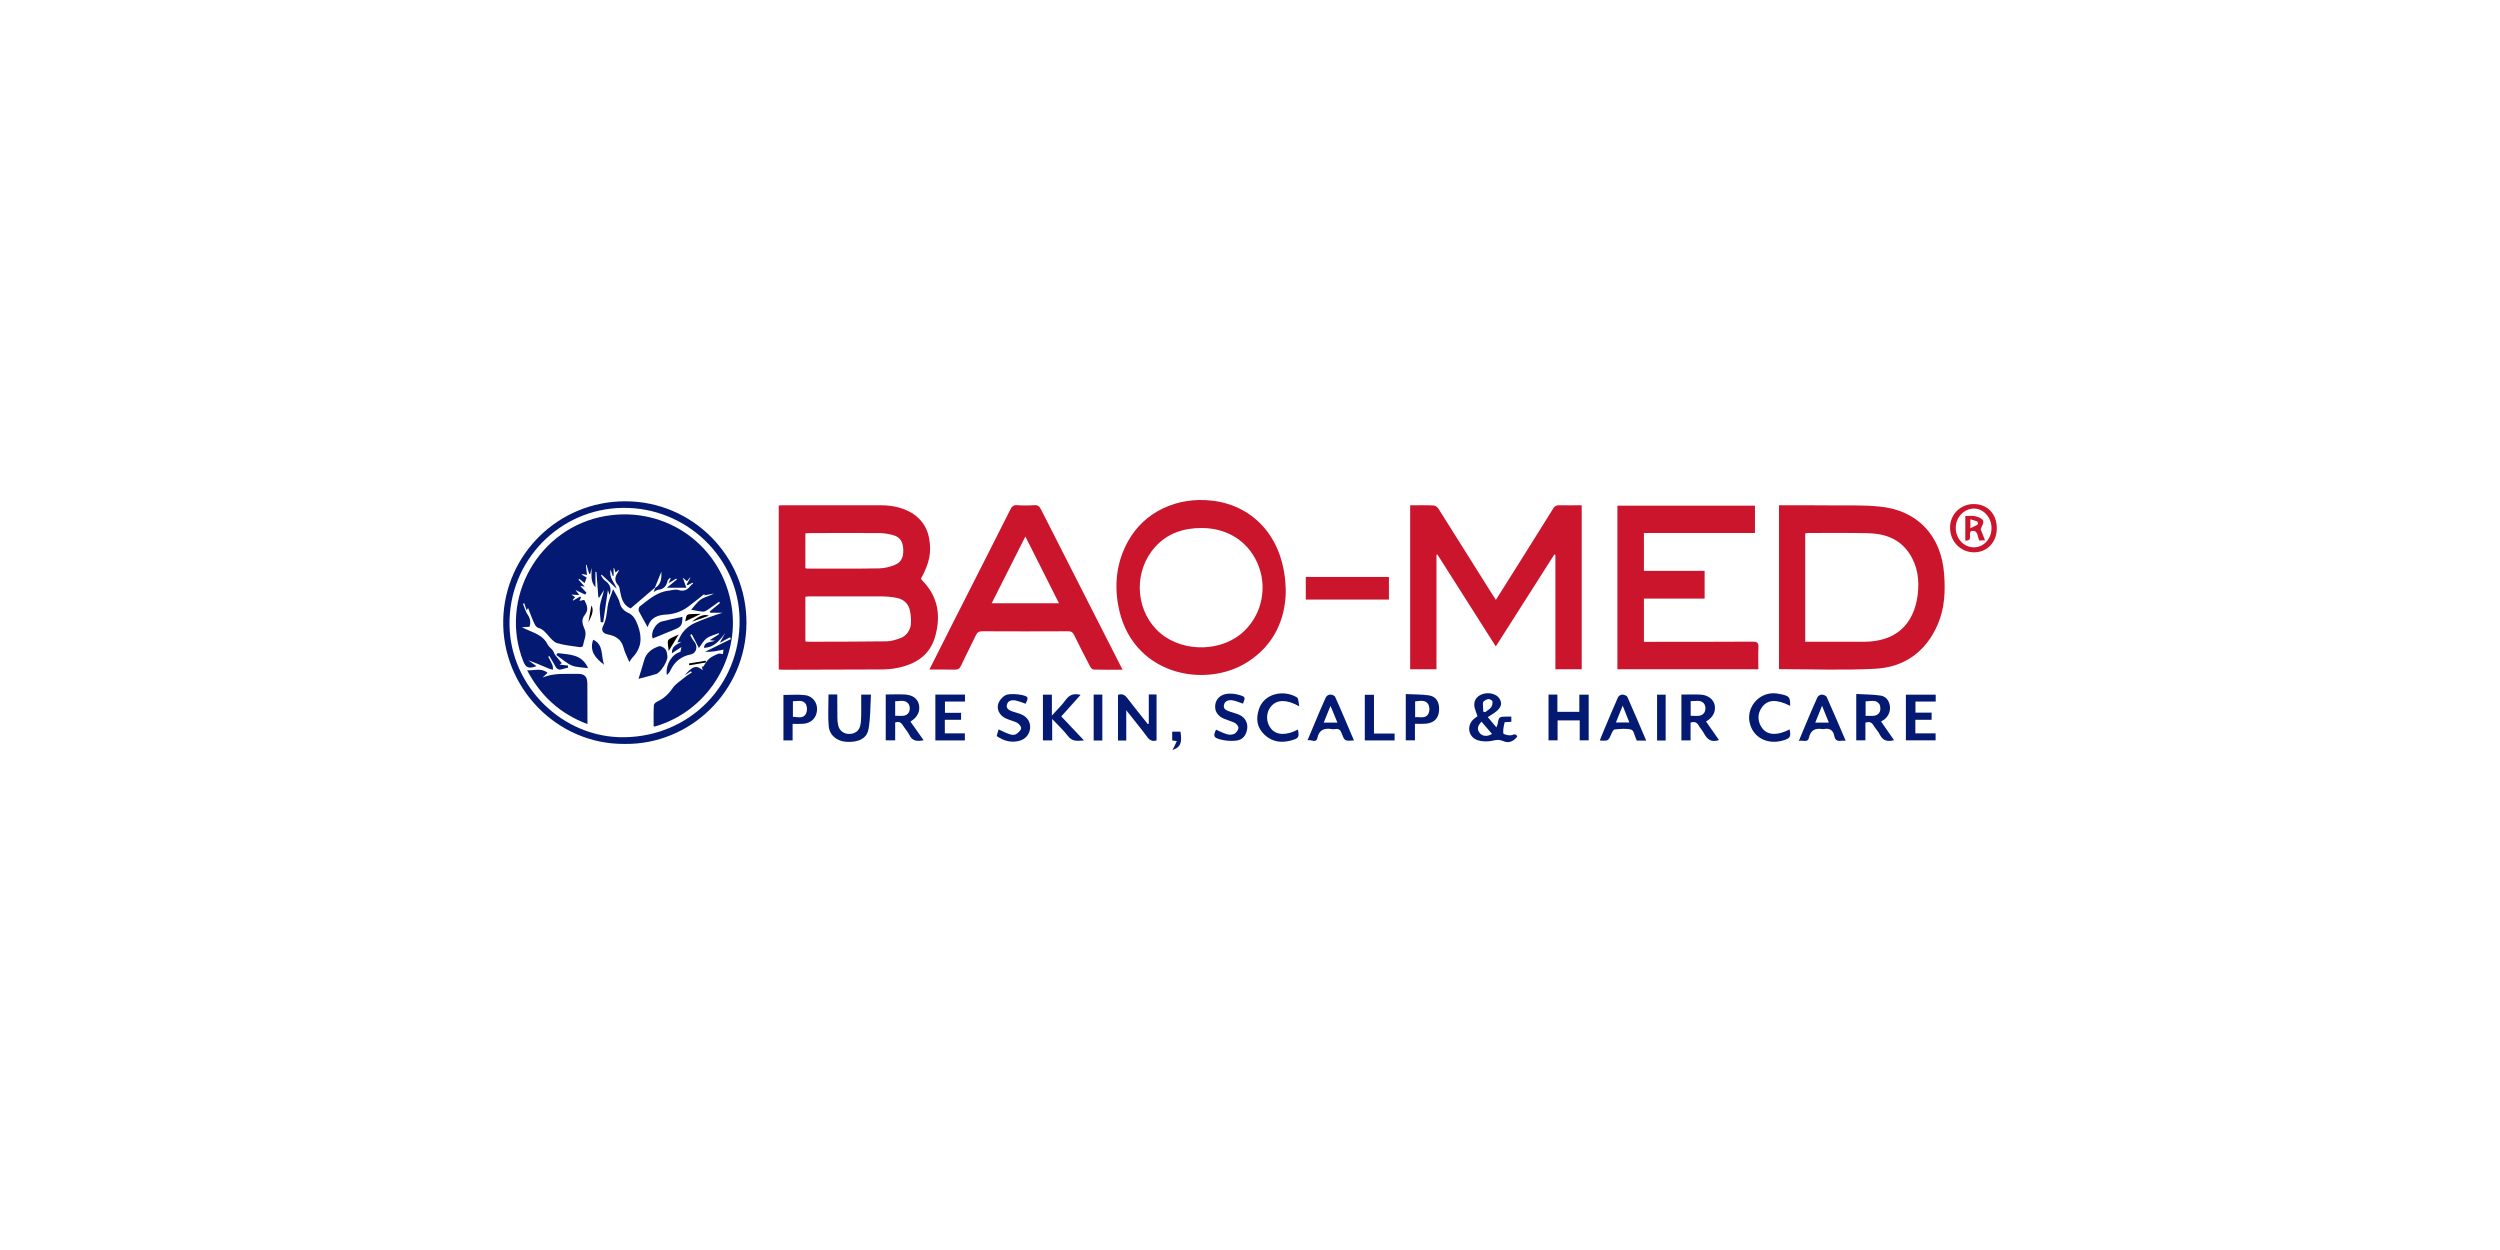 <?xml version="1.0" encoding="UTF-8"?>
<svg xmlns="http://www.w3.org/2000/svg" width="200" height="100" viewBox="0 0 200 100" fill="none">
  <path d="M62.301 40.438L62.604 40.422H70.443C71.272 40.422 72.086 40.566 72.827 40.972C73.569 41.379 74.151 42.089 74.319 43.014C74.534 44.17 74.374 45.023 73.673 46.299C73.705 46.351 73.742 46.399 73.784 46.443C75.052 47.727 75.284 49.258 74.813 50.925C74.382 52.456 73.202 53.158 71.735 53.445C71.343 53.518 70.945 53.555 70.547 53.556L62.58 53.58L62.301 53.556V40.438ZM64.43 51.307L64.589 51.339C66.695 51.331 68.808 51.339 70.913 51.307C71.304 51.307 71.695 51.172 72.07 51.036C72.445 50.901 72.827 50.462 72.867 49.952C72.894 49.597 72.873 49.24 72.803 48.891C72.692 48.293 72.293 47.934 71.711 47.823C71.306 47.749 70.895 47.712 70.483 47.711H64.669C64.589 47.715 64.509 47.726 64.43 47.743V51.307ZM64.43 45.454L64.581 45.486C66.511 45.486 68.433 45.502 70.355 45.47C70.793 45.452 71.223 45.352 71.623 45.175C72.197 44.936 72.301 44.409 72.253 43.843C72.205 43.277 71.966 42.958 71.464 42.814C71.118 42.715 70.762 42.659 70.403 42.647C68.521 42.631 66.631 42.639 64.749 42.647L64.43 42.671V45.454Z" fill="#CB152C"></path>
  <path d="M112.813 40.422C113.459 40.422 114.081 40.406 114.703 40.438C114.838 40.446 115.006 40.581 115.078 40.701C116.529 42.998 117.975 45.297 119.416 47.599C119.488 47.719 119.567 47.839 119.671 47.99L121.96 44.353C122.725 43.125 123.499 41.905 124.257 40.677C124.3 40.592 124.368 40.522 124.452 40.476C124.536 40.431 124.632 40.412 124.727 40.422C125.325 40.43 125.915 40.422 126.537 40.422V53.54H124.432V44.385L124.344 44.361L119.663 51.714C118.084 49.234 116.537 46.802 114.998 44.37H114.918V53.54H112.813V40.422Z" fill="#CB152C"></path>
  <path d="M142.319 40.422C143.675 40.422 144.999 40.414 146.323 40.43C147.646 40.446 149.042 40.39 150.382 40.526C153.396 40.821 155.294 42.854 155.526 45.877C155.637 47.28 155.581 48.66 155.015 49.968C154.066 52.145 152.352 53.373 150.031 53.501C147.479 53.636 144.911 53.532 142.319 53.532V40.422ZM144.417 51.34C146.036 51.34 147.599 51.347 149.162 51.34C151.602 51.324 153.093 50.024 153.412 47.615C153.564 46.435 153.42 45.279 152.734 44.258C151.945 43.078 150.749 42.679 149.409 42.655C147.83 42.623 146.251 42.639 144.672 42.639C144.592 42.639 144.512 42.663 144.417 42.671V51.34Z" fill="#CB152C"></path>
  <path d="M131.514 51.347H132.048C134.767 51.347 137.495 51.347 140.214 51.331C140.549 51.331 140.692 51.403 140.676 51.77C140.645 52.344 140.669 52.926 140.669 53.54H129.392V40.454H140.397V42.639H131.514V45.669H136.37V47.886H131.514V51.347Z" fill="#CB152C"></path>
  <path d="M102.86 47.424C102.804 49.489 101.967 51.595 99.782 52.974C96.345 55.151 90.42 53.971 89.447 48.373C89.136 46.587 89.367 44.888 90.244 43.301C91.552 40.924 94.192 39.72 96.991 40.055C100.396 40.462 102.868 43.173 102.86 47.424ZM96.138 42.24C94.678 42.24 93.386 42.663 92.397 43.771C90.731 45.638 90.786 48.572 92.509 50.358C94.231 52.145 97.413 52.257 99.287 50.701C100.827 49.434 101.409 47.28 100.723 45.374C100.037 43.468 98.355 42.248 96.138 42.24Z" fill="#CB152C"></path>
  <path d="M74.35 53.564C75.076 52.121 75.77 50.741 76.472 49.362C77.923 46.499 79.383 43.636 80.826 40.765C80.954 40.518 81.073 40.398 81.36 40.414C81.825 40.446 82.291 40.446 82.756 40.414C83.059 40.39 83.171 40.55 83.29 40.773C84.853 43.851 86.419 46.929 87.987 50.008C88.578 51.172 89.168 52.336 89.806 53.58C88.984 53.58 88.235 53.588 87.485 53.564C87.381 53.564 87.254 53.413 87.198 53.301C86.759 52.464 86.337 51.627 85.922 50.789C85.818 50.582 85.707 50.502 85.467 50.502C83.171 50.513 80.874 50.513 78.577 50.502C78.306 50.502 78.178 50.59 78.067 50.829C77.684 51.642 77.261 52.432 76.886 53.253C76.767 53.501 76.631 53.572 76.376 53.572C75.722 53.556 75.076 53.564 74.35 53.564ZM79.335 48.261H84.718C83.809 46.467 82.931 44.72 82.03 42.918C81.121 44.72 80.236 46.467 79.335 48.261Z" fill="#CB152C"></path>
  <path d="M49.964 59.514C44.525 59.561 40.131 54.96 40.258 49.577C40.386 44.354 44.669 40.095 50.035 40.103C55.403 40.111 59.741 44.481 59.717 49.848C59.685 55.351 55.171 59.593 49.964 59.514ZM49.94 58.979C55.203 58.907 59.238 54.785 59.167 49.561C59.103 44.593 54.884 40.566 49.82 40.629C44.756 40.693 40.689 44.864 40.761 50C40.825 54.928 45.043 59.051 49.94 58.979Z" fill="#041A72"></path>
  <path d="M111.114 46.156V47.966H104.463V46.156H111.114Z" fill="#CB152C"></path>
  <path d="M91.903 57.895V55.558H92.525V59.234C92.206 59.33 91.991 59.242 91.783 58.963C91.265 58.261 90.707 57.592 90.101 56.818V59.242H89.439V55.59C89.758 55.478 89.981 55.574 90.18 55.845C90.715 56.547 91.273 57.233 91.823 57.926L91.903 57.895Z" fill="#041A72"></path>
  <path d="M120.907 57.743L120.373 57.775C120.341 57.95 120.285 58.118 120.269 58.285C120.253 58.453 120.245 58.692 120.301 58.716C120.5 58.796 120.764 58.868 120.955 58.804C121.146 58.74 121.282 58.684 121.378 58.923C121.067 59.33 120.692 59.482 120.237 59.282C119.926 59.139 119.671 59.195 119.36 59.266C118.987 59.341 118.602 59.327 118.236 59.227C117.438 58.971 117.295 58.014 117.94 57.488L118.204 57.297C118.115 57.078 118.038 56.854 117.972 56.627C117.853 56.116 118.084 55.718 118.578 55.534C119.073 55.351 119.735 55.502 119.966 55.901C120.197 56.3 120.07 56.579 119.759 56.866C119.648 56.96 119.531 57.045 119.408 57.121L119.025 57.368L119.711 58.19C119.744 58.12 119.774 58.048 119.799 57.974C119.91 57.328 119.91 57.328 120.58 57.328H120.907V57.743ZM118.523 57.735C118.196 58.07 118.148 58.333 118.363 58.62C118.578 58.907 118.961 58.955 119.36 58.716L118.523 57.735ZM118.666 56.938L118.818 56.97C118.977 56.842 119.177 56.738 119.296 56.571C119.387 56.435 119.421 56.269 119.392 56.108C119.376 56.021 119.161 55.909 119.057 55.925C118.953 55.941 118.666 56.076 118.642 56.196C118.618 56.316 118.65 56.691 118.666 56.938Z" fill="#041A72"></path>
  <path d="M123.882 59.227V55.566H124.591V56.946H126.346V55.574H127.095V59.227H126.378V57.632H124.607V59.227H123.882Z" fill="#041A72"></path>
  <path d="M70.858 55.558C71.376 55.558 71.87 55.534 72.373 55.558C73.011 55.59 73.401 55.885 73.513 56.364C73.625 56.842 73.449 57.36 72.835 57.727L73.888 59.218C73.385 59.322 72.987 59.306 72.748 58.796C72.62 58.525 72.397 58.301 72.237 58.038C72.078 57.775 71.918 57.703 71.615 57.799V59.227H70.858V55.558ZM71.615 57.265C72.054 57.241 72.508 57.392 72.732 56.946C72.773 56.846 72.79 56.738 72.784 56.63C72.777 56.522 72.745 56.417 72.692 56.324C72.429 55.949 72.006 56.1 71.615 56.1V57.265Z" fill="#041A72"></path>
  <path d="M137.519 59.203C136.905 59.418 136.578 59.155 136.322 58.676C136.203 58.445 136.011 58.254 135.884 58.022C135.756 57.791 135.549 57.703 135.246 57.807V59.234H134.512V55.566C135.054 55.566 135.589 55.534 136.107 55.574C136.625 55.614 137.08 55.933 137.176 56.411C137.271 56.89 137.064 57.4 136.482 57.719L137.519 59.203ZM135.254 56.092V57.265C135.66 57.241 136.107 57.392 136.362 56.986C136.409 56.889 136.433 56.783 136.435 56.675C136.436 56.568 136.414 56.462 136.37 56.364C136.123 55.933 135.676 56.108 135.254 56.092Z" fill="#041A72"></path>
  <path d="M149.233 57.815V59.226H148.5V55.518C149.17 55.558 149.816 55.55 150.446 55.646C150.892 55.71 151.147 56.068 151.195 56.515C151.243 56.962 151.028 57.464 150.485 57.719C150.828 58.222 151.171 58.708 151.522 59.211C150.988 59.362 150.613 59.25 150.374 58.748C150.254 58.501 150.039 58.301 149.903 58.062C149.768 57.823 149.576 57.687 149.233 57.815ZM149.249 57.273C149.68 57.233 150.143 57.392 150.374 56.962C150.462 56.794 150.446 56.459 150.334 56.308C150.071 55.949 149.648 56.1 149.249 56.108V57.273Z" fill="#041A72"></path>
  <path d="M66.28 55.558H66.982C66.982 56.18 66.982 56.778 66.99 57.384C66.986 57.61 67.01 57.835 67.062 58.054C67.173 58.477 67.508 58.716 67.939 58.716C68.37 58.716 68.712 58.493 68.816 58.062C68.888 57.791 68.888 57.488 68.896 57.201C68.904 56.667 68.896 56.124 68.896 55.566H69.677C69.621 56.499 69.645 57.44 69.478 58.341C69.342 59.091 68.657 59.402 67.716 59.346C66.966 59.298 66.368 58.844 66.296 58.094C66.224 57.344 66.28 56.411 66.28 55.558Z" fill="#041A72"></path>
  <path d="M84.175 57.52V59.234H83.434V55.574H84.151V57.241C84.566 56.778 84.949 56.419 85.252 55.997C85.555 55.574 85.906 55.454 86.448 55.59L84.901 57.312L86.719 59.234C86.209 59.274 85.786 59.346 85.443 58.892C85.1 58.437 84.654 58.03 84.175 57.52Z" fill="#041A72"></path>
  <path d="M154.856 55.574V56.124H153.237V57.01H154.529V57.584H153.229V58.668H154.848V59.227H152.471V55.574H154.856Z" fill="#041A72"></path>
  <path d="M74.829 55.566H77.198V56.124H75.595V57.025H76.886V57.584H75.587V58.668H77.189V59.234H74.829V55.566Z" fill="#041A72"></path>
  <path d="M113.195 57.903V59.227H112.462V55.526C113.092 55.558 113.714 55.542 114.32 55.63C114.926 55.718 115.173 56.22 115.125 56.858C115.078 57.496 114.695 57.839 114.065 57.895C113.794 57.919 113.514 57.903 113.195 57.903ZM113.211 57.376C113.618 57.337 114.073 57.528 114.288 57.065C114.336 56.95 114.358 56.825 114.354 56.7C114.35 56.575 114.319 56.452 114.264 56.34C114.025 55.957 113.602 56.084 113.211 56.108V57.376Z" fill="#041A72"></path>
  <path d="M131.697 59.25H130.955C130.934 59.22 130.915 59.188 130.899 59.155C130.772 58.883 130.7 58.429 130.509 58.373C130.094 58.254 129.616 58.317 129.169 58.357C129.073 58.365 128.97 58.572 128.914 58.708C128.659 59.282 128.667 59.282 127.981 59.242C128.068 59.019 128.156 58.796 128.244 58.589C128.643 57.648 129.025 56.706 129.44 55.781C129.476 55.721 129.526 55.669 129.585 55.632C129.645 55.594 129.713 55.572 129.783 55.566C129.919 55.566 130.142 55.646 130.19 55.757C130.7 56.898 131.187 58.054 131.697 59.25ZM129.815 56.451L129.273 57.799H130.349L129.815 56.451Z" fill="#041A72"></path>
  <path d="M108.315 59.234C107.589 59.29 107.573 59.298 107.334 58.668C107.238 58.397 107.103 58.278 106.816 58.325C106.723 58.341 106.629 58.341 106.537 58.325C105.946 58.23 105.532 58.373 105.388 59.043C105.293 59.49 104.886 59.131 104.599 59.227C104.798 58.764 104.99 58.293 105.189 57.823C105.476 57.145 105.755 56.459 106.066 55.789C106.1 55.728 106.148 55.675 106.206 55.636C106.264 55.597 106.331 55.573 106.401 55.566C106.537 55.558 106.76 55.638 106.808 55.742C107.326 56.882 107.805 58.038 108.315 59.234ZM105.899 57.807H106.991L106.441 56.467C106.234 56.97 106.074 57.376 105.899 57.807Z" fill="#041A72"></path>
  <path d="M143.906 59.274C144.082 58.852 144.233 58.469 144.393 58.102C144.72 57.321 145.047 56.547 145.398 55.773C145.435 55.715 145.485 55.665 145.544 55.629C145.604 55.593 145.671 55.572 145.741 55.566C145.876 55.566 146.091 55.654 146.139 55.765C146.65 56.906 147.136 58.054 147.654 59.258C147.538 59.25 147.42 59.25 147.304 59.258C147.001 59.306 146.801 59.218 146.745 58.883C146.658 58.413 146.371 58.23 145.9 58.325H145.78C145.222 58.238 144.855 58.405 144.72 59.003C144.624 59.458 144.225 59.187 143.906 59.274ZM145.222 57.807H146.307L145.764 56.459C145.565 56.946 145.398 57.368 145.222 57.807Z" fill="#041A72"></path>
  <path d="M62.675 59.234V55.598C63.266 55.598 63.848 55.542 64.422 55.614C64.996 55.686 65.411 56.196 65.363 56.818C65.315 57.44 64.892 57.863 64.254 57.903C63.999 57.919 63.728 57.911 63.409 57.911V59.234H62.675ZM63.433 57.344C63.824 57.352 64.254 57.52 64.478 57.097C64.531 56.982 64.558 56.858 64.56 56.731C64.561 56.605 64.536 56.48 64.486 56.364C64.263 55.949 63.824 56.1 63.433 56.1V57.344Z" fill="#041A72"></path>
  <path d="M143.212 56.467C142.136 55.925 141.434 55.957 140.98 56.547C140.525 57.137 140.621 57.831 141.027 58.317C141.434 58.804 142.2 58.868 143.165 58.349C143.292 58.931 143.228 59.059 142.678 59.227C141.378 59.625 140.19 58.979 139.959 57.743C139.728 56.507 140.796 55.295 142.152 55.478L142.503 55.542C143.149 55.686 143.22 55.773 143.212 56.467Z" fill="#041A72"></path>
  <path d="M103.945 56.507C102.924 55.933 102.15 55.957 101.688 56.507C101.225 57.057 101.289 57.823 101.696 58.309C102.103 58.796 102.868 58.876 103.833 58.365C103.953 58.971 103.897 59.067 103.331 59.226C102.525 59.458 101.76 59.362 101.146 58.764C100.532 58.166 100.476 57.512 100.699 56.778C101.106 55.446 102.717 55.159 103.753 55.789C103.889 55.869 103.873 56.204 103.945 56.507Z" fill="#041A72"></path>
  <path d="M79.885 58.349C80.196 58.493 80.475 58.644 80.778 58.74C80.93 58.796 81.145 58.812 81.273 58.74C81.4 58.668 81.663 58.453 81.687 58.285C81.711 58.118 81.52 57.903 81.36 57.815C81.201 57.727 80.77 57.608 80.475 57.48C79.941 57.241 79.662 56.675 79.909 56.172C80.037 55.917 80.316 55.63 80.579 55.566C80.842 55.502 81.392 55.518 81.775 55.606C82.293 55.733 82.285 55.789 82.054 56.3C81.799 56.198 81.538 56.113 81.273 56.044C80.97 55.981 80.651 56.021 80.555 56.364C80.459 56.706 80.762 56.834 81.033 56.93C81.305 57.025 81.52 57.065 81.743 57.169C82.222 57.384 82.461 57.815 82.405 58.285C82.349 58.756 82.038 59.147 81.52 59.274C80.866 59.434 80.292 59.266 79.734 58.883C79.789 58.692 79.845 58.509 79.885 58.349Z" fill="#041A72"></path>
  <path d="M99.439 56.292C99.16 56.204 98.897 56.076 98.618 56.029C98.339 55.981 97.988 56.036 97.916 56.395C97.844 56.754 98.139 56.834 98.394 56.93C98.65 57.025 98.929 57.081 99.176 57.201C99.383 57.294 99.555 57.453 99.663 57.654C99.771 57.854 99.81 58.084 99.774 58.309C99.702 58.82 99.415 59.194 98.897 59.25C98.469 59.298 98.036 59.266 97.621 59.155C97.071 59.003 97.055 58.883 97.278 58.373C97.581 58.501 97.876 58.66 98.187 58.748C98.378 58.797 98.581 58.78 98.761 58.7C98.905 58.612 99.056 58.413 99.072 58.254C99.088 58.094 98.921 57.911 98.785 57.831C98.65 57.751 98.243 57.632 97.972 57.52C97.437 57.312 97.174 56.922 97.214 56.443C97.254 55.965 97.573 55.582 98.179 55.502C98.493 55.472 98.809 55.502 99.112 55.59C99.646 55.742 99.646 55.773 99.439 56.292Z" fill="#041A72"></path>
  <path d="M159.744 42.256C159.752 43.357 158.995 44.17 157.95 44.186C156.905 44.202 156.004 43.365 156.004 42.224C156 41.975 156.045 41.728 156.138 41.497C156.231 41.266 156.369 41.055 156.545 40.878C156.72 40.702 156.929 40.562 157.16 40.467C157.39 40.372 157.637 40.324 157.886 40.326C158.987 40.318 159.744 41.1 159.744 42.256ZM157.886 43.787C158.676 43.803 159.314 43.125 159.322 42.264C159.33 41.403 158.684 40.685 157.918 40.685C157.152 40.685 156.475 41.355 156.459 42.2C156.443 43.046 157.065 43.771 157.886 43.787Z" fill="#CB152C"></path>
  <path d="M109.918 55.582V58.684H111.569V59.234H109.184V55.582H109.918Z" fill="#041A72"></path>
  <path d="M87.493 55.566H88.187V59.242H87.493V55.566Z" fill="#041A72"></path>
  <path d="M133.252 59.242H132.566V55.574H133.252V59.242Z" fill="#041A72"></path>
  <path d="M94.144 59.29L93.777 59.234V58.533H94.439C94.575 59.426 94.447 59.785 93.793 60L93.945 59.721C94.008 59.601 94.056 59.474 94.144 59.29Z" fill="#041A72"></path>
  <path d="M52.388 47.017L50.45 48.676C49.836 48.405 49.717 47.862 49.605 47.304C49.573 47.145 49.565 46.937 49.461 46.826C49.11 46.459 49.198 46.116 49.453 45.757C49.472 45.734 49.485 45.707 49.491 45.677C49.497 45.648 49.495 45.618 49.485 45.59L49.246 45.805L49.126 45.446H49.087V46.068L49.023 46.084L48.847 45.566C48.696 46.243 49.182 46.61 49.334 47.097L48.138 45.98L48.074 46.028C48.169 46.164 48.249 46.339 48.385 46.435C48.799 46.73 48.959 47.089 48.76 47.599L48.632 47.2C48.504 48.062 48.385 48.923 48.257 49.784L48.058 49.768C48.034 49.33 47.938 48.891 47.994 48.461C48.05 48.03 48.241 47.631 48.321 47.2L47.938 47.807L47.866 47.783C47.819 47.105 47.771 46.427 47.715 45.749H47.635V46.985C47.197 46.483 47.348 45.948 47.324 45.43L47.22 45.909H47.133C47.061 45.669 46.997 45.43 46.925 45.191H46.87L46.957 46.004L46.734 45.948C46.664 45.923 46.587 45.926 46.519 45.956L46.933 46.204L46.766 46.65L46.351 46.307L46.279 46.371L46.782 46.937L46.415 46.865L46.917 47.416L46.814 47.567L46.04 47.2L46.343 47.607L45.705 47.567L46.008 47.767L45.817 47.998L45.849 48.046L46.423 47.719L46.479 47.783L46.359 48.07L46.742 47.99C46.941 48.389 47.141 48.748 46.782 49.194C46.423 49.641 46.654 50.016 46.798 50.414C46.941 50.813 46.702 51.26 46.63 51.682C46.622 51.722 46.455 51.786 46.367 51.77C45.761 51.682 45.155 51.618 44.573 51.451C44.31 51.371 44.086 51.1 43.887 50.877C43.688 50.654 43.448 50.327 43.066 50.231C42.93 50.199 42.802 50.016 42.739 49.864C42.555 49.473 42.412 49.059 42.244 48.636L42.133 48.827L41.941 48.261L41.837 48.301C41.965 48.612 42.045 48.947 42.236 49.21C42.428 49.473 42.468 49.832 42.364 50.143L41.75 50.175C42.499 50.59 43.385 50.701 43.807 51.555C43.887 51.73 44.078 51.842 44.198 52.001C44.318 52.161 44.318 52.272 44.405 52.392C44.493 52.512 44.748 52.823 44.94 53.054L44.772 53.166L45.442 53.245V53.413C45.267 53.461 45.091 53.493 44.924 53.548C44.756 53.604 44.557 53.548 44.445 53.333C44.334 53.118 44.118 52.767 43.951 52.488L43.855 52.536C43.975 52.759 44.102 52.982 44.198 53.213C44.246 53.317 44.222 53.453 44.238 53.58C44.124 53.557 44.012 53.525 43.903 53.485C43.361 53.253 42.826 53.022 42.26 52.823L42.922 53.293C42.292 53.517 42.069 53.429 41.861 52.902C39.884 47.878 43.081 42.208 48.425 41.283C53.321 40.438 57.819 43.692 58.545 48.604C59.167 52.815 56.495 56.946 52.388 58.118H52.292C52.292 57.552 52.276 56.986 52.308 56.427C52.308 56.324 52.452 56.18 52.572 56.132C53.106 55.885 53.496 55.518 53.831 55.024C54.055 54.705 54.43 54.481 54.741 54.218C55.052 53.955 55.147 53.939 55.347 53.796L55.283 53.7L54.773 54.019C55.41 53.277 55.73 53.19 56.216 53.62L56.144 53.301L56.248 53.349C56.399 53.134 56.527 52.879 56.718 52.711C56.91 52.544 57.197 52.408 57.452 52.304C57.564 52.257 57.715 52.32 57.827 52.328L57.883 51.969C57.667 52.009 57.42 52.065 57.165 52.105C56.912 52.142 56.655 52.156 56.399 52.145L58.473 51.124L58.401 50.98L57.58 51.427C57.755 51.1 57.883 50.877 58.018 50.646C57.572 51.22 57.149 51.802 56.312 51.826C56.367 51.331 56.79 51.395 57.213 51.268L56.774 51.212L57.532 50.733L57.5 50.654C57.165 50.789 56.79 50.869 56.519 51.076C56.248 51.283 56.072 51.634 55.913 51.842C55.745 51.515 55.546 51.124 55.339 50.733L55.219 50.805C55.315 50.972 55.387 51.156 55.514 51.3C55.849 51.658 55.753 52.248 55.267 52.352C54.517 52.504 53.999 52.902 53.664 53.572C53.584 53.732 53.496 53.899 53.345 53.995C53.225 53.142 53.792 52.304 54.43 52.153L54.517 51.762L53.752 52.264C53.72 51.682 54.166 51.563 54.517 51.339L54.19 51.395C54.334 51.116 54.438 50.829 54.613 50.606C54.818 50.341 55.072 50.118 55.363 49.952C55.793 49.721 56.264 49.561 56.718 49.386C57.173 49.21 57.428 49.146 57.803 49.019H56.822L56.774 48.923L57.596 48.245L57.524 48.133C57.221 48.349 56.934 48.572 56.623 48.779C56.511 48.851 56.367 48.939 56.248 48.931C55.937 48.907 55.626 48.835 55.291 48.779C55.57 48.476 55.785 48.142 56.088 47.942C56.391 47.743 56.782 47.679 57.125 47.48L56.352 47.631C56.359 47.567 56.359 47.504 56.359 47.511C55.937 47.846 55.49 48.213 55.028 48.556C54.529 48.918 53.936 49.129 53.321 49.162C52.651 49.202 52.061 49.362 51.814 50.175C51.543 49.689 51.312 49.29 51.104 48.883C51.064 48.788 51.104 48.572 51.176 48.516C51.886 47.982 52.54 47.36 53.481 47.256C53.744 47.224 54.031 47.121 54.262 47.2C54.733 47.344 55.02 47.169 55.275 46.826C55.315 46.77 55.395 46.738 55.45 46.69L55.395 46.618L55.012 46.818L54.932 46.762L55.227 46.22L55.203 46.196C55.115 46.292 55.033 46.393 54.956 46.499L54.621 46.212L54.908 47.017H53.353L54.151 46.355L54.103 46.283L53.481 46.658C53.568 46.475 53.616 46.379 53.656 46.275L53.6 46.228C53.536 46.307 53.433 46.371 53.409 46.459C53.321 46.873 53.106 47.137 52.659 47.184C52.547 47.2 52.452 47.28 52.292 47.36C52.34 47.216 52.38 47.129 52.412 47.033C52.883 46.754 52.93 46.307 52.914 45.725C52.715 46.22 52.556 46.618 52.388 47.017Z" fill="#041A72"></path>
  <path d="M42.172 53.628C42.77 53.644 43.313 53.413 43.807 53.828C43.696 53.931 43.6 54.027 43.401 54.202C44.365 53.812 45.275 53.931 46.168 53.907C46.766 53.891 46.989 54.115 46.989 54.705C46.997 55.765 46.997 56.818 46.997 57.927C44.812 57.105 43.257 55.686 42.172 53.628Z" fill="#041A72"></path>
  <path d="M50.346 52.966C50.179 52.552 49.988 52.209 49.892 51.842C49.724 51.164 49.27 50.877 48.64 50.757C48.225 50.678 48.066 50.422 48.249 50.071C48.504 49.585 48.536 49.067 48.608 48.54C48.68 48.014 48.879 47.655 49.047 47.137C49.238 47.504 49.485 47.839 49.573 48.205C49.661 48.572 49.876 48.851 50.211 49.003C50.69 49.21 50.857 49.585 51.032 50.039C51.391 51.012 51.327 51.858 50.586 52.615C50.498 52.726 50.417 52.843 50.346 52.966Z" fill="#041A72"></path>
  <path d="M51.08 54.306C51.256 53.748 51.399 53.293 51.527 52.839C51.694 52.217 52.157 51.89 52.723 51.698C52.859 51.658 53.122 51.802 53.233 51.938C53.345 52.073 53.369 52.312 53.393 52.504C53.433 52.871 52.859 53.804 52.492 53.923C52.125 54.043 51.638 54.154 51.08 54.306Z" fill="#041A72"></path>
  <path d="M52.221 51.076C52.021 50.638 52.428 49.856 52.938 49.721C53.449 49.585 54.039 49.465 54.597 49.346C54.589 50.008 54.501 50.143 53.967 50.358L52.221 51.076Z" fill="#041A72"></path>
  <path d="M44.613 52.248C45.53 52.376 46.543 52.304 47.045 53.453C46.575 53.381 46.104 53.397 45.721 53.229C45.338 53.062 44.9 52.679 44.501 52.392L44.613 52.248Z" fill="#041A72"></path>
  <path d="M47.452 51.18C48.321 51.579 48.058 52.448 48.329 53.181C47.619 52.639 47.141 52.089 47.452 51.18Z" fill="#041A72"></path>
  <path d="M53.496 52.081C53.369 51.012 53.289 51.252 54.294 50.757L53.496 52.081Z" fill="black"></path>
  <path d="M56.072 49.106L54.82 49.712C54.956 49.019 54.844 49.154 56.072 49.106Z" fill="black"></path>
  <path d="M56.71 49.258L55.355 49.736C55.945 49.258 56.352 49.106 56.71 49.258Z" fill="black"></path>
  <path d="M55.115 53.078L56.455 52.855L56.479 52.998L55.147 53.221L55.115 53.078Z" fill="black"></path>
  <path d="M47.069 49.792C47.157 49.322 47.236 48.851 47.316 48.429C47.563 48.891 47.276 49.346 47.069 49.792Z" fill="black"></path>
  <path d="M158.341 43.245C158.181 42.87 158.237 42.36 157.687 42.487C157.423 42.711 157.886 43.261 157.224 43.253V41.283C157.487 41.283 157.766 41.235 158.03 41.299C158.293 41.363 158.572 41.475 158.652 41.658C158.731 41.842 158.532 42.097 158.452 42.344L158.803 43.221L158.341 43.245ZM157.631 41.546V42.256C157.878 42.137 158.053 42.065 158.221 41.961C158.253 41.937 158.229 41.746 158.189 41.722C158.006 41.653 157.82 41.594 157.631 41.546Z" fill="#CB152C"></path>
</svg>
